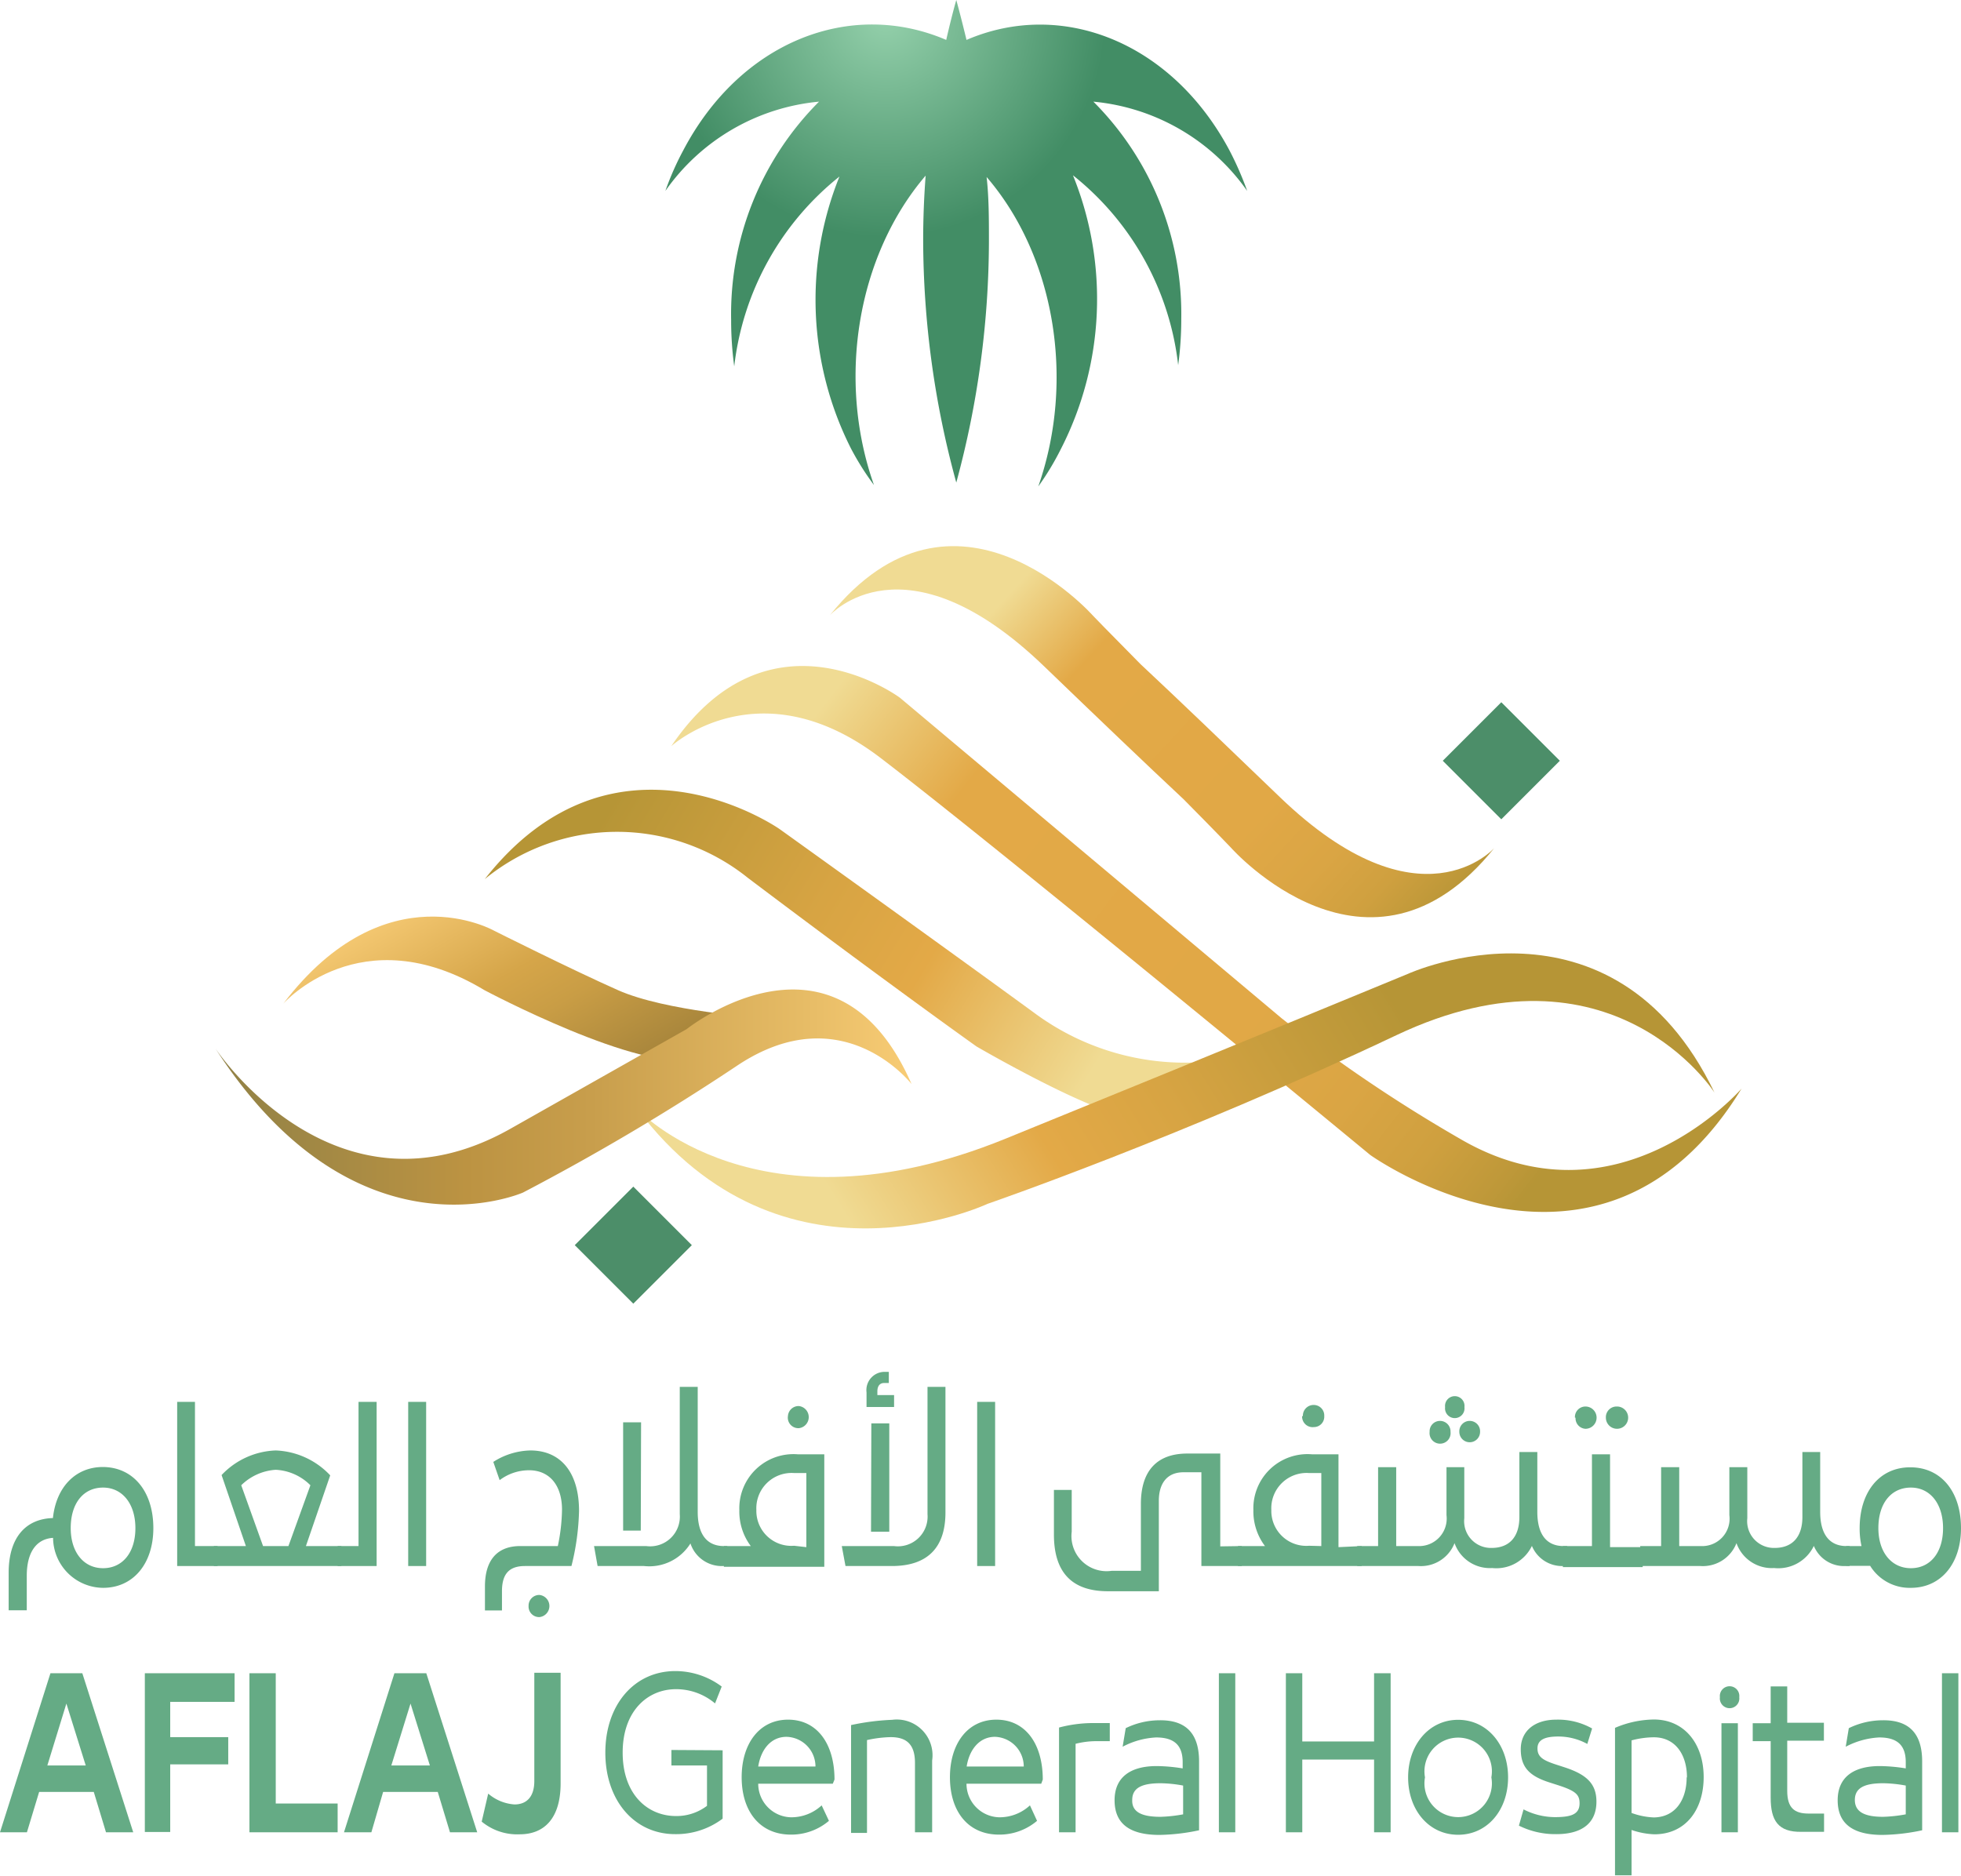 <svg xmlns="http://www.w3.org/2000/svg" xmlns:xlink="http://www.w3.org/1999/xlink" viewBox="0 0 126.73 121.23"><defs><style>.cls-1{fill:url(#linear-gradient);}.cls-2{fill:url(#linear-gradient-2);}.cls-3{fill:url(#linear-gradient-3);}.cls-4{fill:url(#linear-gradient-4);}.cls-5{fill:url(#linear-gradient-5);}.cls-6{fill:url(#linear-gradient-6);}.cls-7{fill:url(#radial-gradient);}.cls-8{fill:#65ab85;}.cls-9{fill:#4c8e69;}</style><linearGradient id="linear-gradient" x1="65.33" y1="38.26" x2="90.87" y2="61.82" gradientUnits="userSpaceOnUse"><stop offset="0" stop-color="#f0db93"/><stop offset="0.19" stop-color="#e3a947"/><stop offset="0.62" stop-color="#e1a846"/><stop offset="0.77" stop-color="#daa544"/><stop offset="0.88" stop-color="#cfa03f"/><stop offset="0.97" stop-color="#be9839"/><stop offset="1" stop-color="#b69536"/></linearGradient><linearGradient id="linear-gradient-2" x1="55.88" y1="42.11" x2="99.48" y2="76.02" xlink:href="#linear-gradient"/><linearGradient id="linear-gradient-3" x1="69.43" y1="71.13" x2="39.04" y2="52.86" gradientUnits="userSpaceOnUse"><stop offset="0" stop-color="#f0db93"/><stop offset="0.36" stop-color="#e3a947"/><stop offset="0.58" stop-color="#d7a443"/><stop offset="0.98" stop-color="#b89637"/><stop offset="1" stop-color="#b69536"/></linearGradient><linearGradient id="linear-gradient-4" x1="57.31" y1="82.84" x2="89.01" y2="63.03" xlink:href="#linear-gradient-3"/><linearGradient id="linear-gradient-5" x1="28.6" y1="56.51" x2="39.39" y2="75.12" gradientUnits="userSpaceOnUse"><stop offset="0" stop-color="#f6ca74"/><stop offset="0.36" stop-color="#d5a549"/><stop offset="0.51" stop-color="#c99d45"/><stop offset="0.77" stop-color="#aa873c"/><stop offset="1" stop-color="#897032"/></linearGradient><linearGradient id="linear-gradient-6" x1="13.91" y1="70.91" x2="58.91" y2="70.91" gradientUnits="userSpaceOnUse"><stop offset="0" stop-color="#908146"/><stop offset="0.36" stop-color="#bc9342"/><stop offset="0.54" stop-color="#c89e4c"/><stop offset="0.85" stop-color="#e7bc66"/><stop offset="1" stop-color="#f8cc75"/></linearGradient><radialGradient id="radial-gradient" cx="57.23" cy="1.11" r="14.22" gradientUnits="userSpaceOnUse"><stop offset="0" stop-color="#94d0ab"/><stop offset="1" stop-color="#428d65"/></radialGradient></defs><g id="Layer_2" data-name="Layer 2"><g id="Layer_1-2" data-name="Layer 1"><path class="cls-1" d="M82.7,51.51c-3.51-3.38-6.54-6.29-9-8.59-2.14-2.16-3.08-3.14-3.08-3.14s-8.92-10.08-17,0c0,0,4.79-5.45,13.87,3.3,3.51,3.38,6.54,6.28,9,8.58,2.14,2.16,3.08,3.15,3.08,3.15s8.92,10.07,17,0C96.57,54.81,91.78,60.26,82.7,51.51Z"/><path class="cls-2" d="M43.38,48.23S49.08,43,56.92,49,88.55,74.65,88.55,74.65s14.86,10.66,24-4.29c0,0-8,9.25-18.24,3.22a96.51,96.51,0,0,1-11.48-7.76L58.16,45.1S49.74,38.82,43.38,48.23Z"/><path class="cls-3" d="M79.3,68.46a16.37,16.37,0,0,1-12.47-3C60.72,61,50.4,53.6,50.4,53.6s-10.65-7.51-19.07,3.22a13.49,13.49,0,0,1,17-.08c9.08,6.85,14.78,10.9,14.78,10.9s8.58,5,10.48,4.54Z"/><path class="cls-4" d="M110.8,70.62s-6.6-10.32-20.56-3.71-26.42,10.9-26.42,10.9S50.53,84.08,41.2,71.7c0,0,7.76,8.42,23.78,1.9S91,62.94,91,62.94,104.2,56.92,110.8,70.62Z"/><path class="cls-5" d="M49.11,65.78S43,65.36,39.94,64s-8-3.84-8-3.84-7-4-13.63,4.71c0,0,5-5.7,13-.87,0,0,10.16,5.41,13.63,4.42Z"/><path class="cls-6" d="M58.91,70.07s-4.46-5.78-11.32-1.16A151,151,0,0,1,33.8,77.08S23,81.87,13.91,67.75c0,0,7.67,11.65,19.07,5.21l11.39-6.44S54,58.84,58.91,70.07Z"/><path class="cls-7" d="M80.6,12.34a20.83,20.83,0,0,0-1.14-2.61c-3.72-7-10.82-9.81-17-7.15C62.08,1,61.8,0,61.8,0s-.29,1-.65,2.58c-6.2-2.66-13.3.1-17,7.15A18.26,18.26,0,0,0,43,12.34a13.66,13.66,0,0,1,9.93-5.77,19.42,19.42,0,0,0-5.68,14.11,22.07,22.07,0,0,0,.2,3,18.39,18.39,0,0,1,6.8-12.27A21.31,21.31,0,0,0,55,29a17.7,17.7,0,0,0,1.48,2.35c-2.42-6.84-1.07-14.84,3.34-20-.1,1.32-.16,2.72-.16,4.16A59.66,59.66,0,0,0,61.8,31.19,59.92,59.92,0,0,0,63.91,15.6c0-1.44,0-2.84-.15-4.16,4.4,5.11,5.75,13.11,3.34,20A17.66,17.66,0,0,0,68.57,29a21.27,21.27,0,0,0,.77-17.67,18.31,18.31,0,0,1,6.8,12.27,22.07,22.07,0,0,0,.2-3A19.42,19.42,0,0,0,70.66,6.57a13.7,13.7,0,0,1,9.94,5.77"/><path class="cls-8" d="M9.91,98.77h0c0,2.3-1.3,3.86-3.25,3.86h0a3.26,3.26,0,0,1-3.23-3.23c-1.13.07-1.7,1-1.7,2.45v2.23H.56v-2.43c0-2.22,1.06-3.48,2.86-3.53.21-2,1.46-3.3,3.23-3.3h0C8.61,94.83,9.91,96.4,9.91,98.77Zm-1.16,0c0-1.57-.84-2.62-2.09-2.62h0c-1.26,0-2.09,1-2.09,2.62v0c0,1.55.83,2.59,2.09,2.59h0c1.25,0,2.09-1,2.09-2.59Z"/><path class="cls-8" d="M14.06,99.93v1.29H11.45V90.61H12.6v9.32Z"/><path class="cls-8" d="M22.06,99.93v1.29H13.82V99.93h2.07l-1.57-4.59a5.05,5.05,0,0,1,3.5-1.59,5.09,5.09,0,0,1,3.52,1.61l-1.57,4.57Zm-3.42,0L20.06,96a3.4,3.4,0,0,0-2.24-1,3.49,3.49,0,0,0-2.23,1L17,99.93Z"/><path class="cls-8" d="M24.34,90.61v10.61H21.82V99.93h1.35V90.61Z"/><path class="cls-8" d="M26.38,90.61h1.16v10.61H26.38Z"/><path class="cls-8" d="M31.34,102.54c0-1.7.79-2.61,2.28-2.61h2.43a12.19,12.19,0,0,0,.27-2.35c0-1.58-.81-2.55-2.13-2.55a3.14,3.14,0,0,0-1.9.64l-.41-1.18a4.62,4.62,0,0,1,2.39-.74c2,0,3.15,1.46,3.15,3.9a16,16,0,0,1-.49,3.57h-3c-1,0-1.49.48-1.49,1.63v1.24H31.34Zm2.82,1.26a.69.69,0,0,1,.71-.71.72.72,0,0,1,0,1.43A.68.68,0,0,1,34.16,103.8Z"/><path class="cls-8" d="M47,99.93v1.29h-.24a2.13,2.13,0,0,1-2.14-1.46,3.13,3.13,0,0,1-3,1.46h-3l-.23-1.29h3.37a1.92,1.92,0,0,0,2.17-2.06V89.64h1.16v8.08c0,1.46.6,2.21,1.7,2.21Zm-5.59-1H40.27v-7h1.16Z"/><path class="cls-8" d="M53.27,94v7.27H46.78V99.93h1.74a3.72,3.72,0,0,1-.74-2.32v0A3.5,3.5,0,0,1,51.57,94Zm-1.16,6V95.21h-.79a2.28,2.28,0,0,0-2.44,2.38v0a2.26,2.26,0,0,0,2.44,2.32Zm-1.19-8.4a.69.69,0,0,1,.71-.72.72.72,0,0,1,0,1.43A.68.68,0,0,1,50.92,91.53Z"/><path class="cls-8" d="M54.4,99.93h3.37a1.92,1.92,0,0,0,2.17-2.06V89.64H61.1v8.12c0,2.29-1.18,3.46-3.46,3.46h-3ZM56,90a1.18,1.18,0,0,1,1.21-1.33h.23v.72h-.3c-.3,0-.44.22-.44.54v.24h1.08v.77H56Zm.31,2h1.16v7H56.29Z"/><path class="cls-8" d="M63.15,90.61h1.16v10.61H63.15Z"/><path class="cls-8" d="M80.25,99.93v1.29H77.64V95.16H76.48c-1.08,0-1.59.75-1.59,1.84v5.85H71.6c-2.35,0-3.49-1.24-3.49-3.67V96.3h1.15V99a2.27,2.27,0,0,0,2.58,2.53h1.89V97.21c0-2.18,1.07-3.26,3-3.26h2.13v6Z"/><path class="cls-8" d="M88,99.93v1.29H80V99.93h1.75A3.72,3.72,0,0,1,81,97.61v0A3.5,3.5,0,0,1,84.8,94h1.7v6Zm-2.61,0V95.21h-.79a2.28,2.28,0,0,0-2.44,2.38v0a2.26,2.26,0,0,0,2.44,2.32Zm-1.19-8.4a.69.69,0,0,1,.71-.72.68.68,0,0,1,.67.72.67.67,0,0,1-.67.71A.68.68,0,0,1,84.15,91.53Z"/><path class="cls-8" d="M101.28,99.93v1.29h-.23A2.11,2.11,0,0,1,99,99.92a2.55,2.55,0,0,1-2.57,1.43A2.42,2.42,0,0,1,94,99.74a2.33,2.33,0,0,1-2.33,1.48H87.71V99.93h1.35v-5.1h1.17v5.1h1.4a1.78,1.78,0,0,0,1.85-2V94.83h1.15v3.3a1.73,1.73,0,0,0,1.77,1.92c1.11,0,1.79-.68,1.79-2V93.85h1.16v3.87c0,1.46.6,2.21,1.7,2.21Zm-8.89-7.38a.67.67,0,0,1,.67-.71.68.68,0,0,1,.68.71.68.68,0,1,1-1.35,0Zm1-1.6a.63.63,0,1,1,1.25,0,.63.63,0,1,1-1.25,0Zm1.59.89a.67.67,0,0,1,.67.71.67.67,0,1,1-1.34,0A.67.67,0,0,1,95,91.84Z"/><path class="cls-8" d="M101,99.93h1.88V94h1.17v6h2.11v1.29H101Zm.78-8.3a.68.68,0,0,1,.68-.72.72.72,0,0,1,0,1.44A.68.68,0,0,1,101.82,91.63Zm2,0a.69.69,0,0,1,.7-.72.72.72,0,1,1-.7.72Z"/><path class="cls-8" d="M119.53,99.93v1.29h-.24a2.11,2.11,0,0,1-2.07-1.3,2.55,2.55,0,0,1-2.57,1.43,2.42,2.42,0,0,1-2.43-1.61,2.33,2.33,0,0,1-2.33,1.48H106V99.93h1.35v-5.1h1.17v5.1h1.4a1.77,1.77,0,0,0,1.84-2V94.83h1.16v3.3a1.73,1.73,0,0,0,1.77,1.92c1.11,0,1.79-.68,1.79-2V93.85h1.15v3.87c0,1.46.61,2.21,1.7,2.21Z"/><path class="cls-8" d="M126.73,98.77h0c0,2.3-1.3,3.86-3.24,3.86h0a3,3,0,0,1-2.63-1.42h-1.56V99.93h1a5.2,5.2,0,0,1-.12-1.15h0c0-2.37,1.3-3.94,3.26-3.94h0C125.43,94.83,126.73,96.4,126.73,98.77Zm-1.16,0c0-1.57-.83-2.62-2.08-2.62h0c-1.26,0-2.1,1-2.1,2.62v0c0,1.55.84,2.59,2.1,2.59h0c1.25,0,2.08-1,2.08-2.59Z"/><path class="cls-8" d="M6.06,115.82H2.53l-.79,2.61H0l3.26-10.28H5.32l3.29,10.28H6.85Zm-3-1.71H5.54l-1.25-4Z"/><path class="cls-8" d="M9.36,108.15h5.8V110H11v2.28h3.75v1.76H11v4.37H9.36Z"/><path class="cls-8" d="M16.12,108.15h1.7v8.42h4v1.86H16.12Z"/><path class="cls-8" d="M28.29,115.82H24.76L24,118.43H22.23l3.26-10.28h2.06l3.29,10.28H29.08Zm-3-1.71h2.49l-1.25-4Z"/><path class="cls-8" d="M31.13,117.74l.42-1.81a2.91,2.91,0,0,0,1.7.7c.76,0,1.28-.47,1.28-1.51v-7h1.7v7.15c0,2.27-1.07,3.29-2.64,3.29A3.6,3.6,0,0,1,31.13,117.74Z"/><path class="cls-8" d="M46.7,113.13v4.42a5,5,0,0,1-3.07,1c-2.63,0-4.51-2.17-4.51-5.27v0c0-3.1,1.88-5.27,4.52-5.27a5,5,0,0,1,3,1l-.43,1.09a3.9,3.9,0,0,0-2.52-.92c-1.85,0-3.45,1.42-3.45,4.1v0c0,2.68,1.59,4.1,3.45,4.1a3.26,3.26,0,0,0,2-.66v-2.61h-2.3v-1Z"/><path class="cls-8" d="M53.82,115.29H49a2.17,2.17,0,0,0,2.1,2.17,2.88,2.88,0,0,0,2-.77l.47,1a3.76,3.76,0,0,1-2.46.89c-2,0-3.18-1.5-3.18-3.71h0c0-2.15,1.13-3.72,3-3.72s3,1.55,3,3.87ZM49,114.18h3.7a1.92,1.92,0,0,0-1.87-1.92C49.81,112.26,49.17,113.09,49,114.18Z"/><path class="cls-8" d="M55,111.5a15.42,15.42,0,0,1,2.66-.34,2.31,2.31,0,0,1,2.58,2.63v4.64H59.13v-4.49c0-1.23-.58-1.66-1.57-1.66a7.67,7.67,0,0,0-1.53.19v6H55Z"/><path class="cls-8" d="M67.29,115.29H62.46a2.17,2.17,0,0,0,2.1,2.17,2.88,2.88,0,0,0,2-.77l.46,1a3.76,3.76,0,0,1-2.46.89c-2,0-3.17-1.5-3.17-3.71h0c0-2.15,1.13-3.72,3-3.72s3,1.55,3,3.87Zm-4.82-1.11h3.69a1.92,1.92,0,0,0-1.86-1.92C63.29,112.26,62.64,113.09,62.47,114.18Z"/><path class="cls-8" d="M68.44,111.66a8.6,8.6,0,0,1,2.17-.29h1.11v1.17h-.91a5.47,5.47,0,0,0-1.3.17v5.72H68.44Z"/><path class="cls-8" d="M77.49,113.85v4.45a13.18,13.18,0,0,1-2.56.3c-1.85,0-2.9-.67-2.9-2.24v0c0-1.47,1-2.21,2.72-2.21a11,11,0,0,1,1.68.15v-.4c0-1.11-.56-1.6-1.72-1.6a5.17,5.17,0,0,0-2.16.6l.2-1.2a5,5,0,0,1,2.18-.51C76.48,111.17,77.49,111.88,77.49,113.85ZM75,117.43a9.39,9.39,0,0,0,1.46-.16v-1.86a8.4,8.4,0,0,0-1.46-.15c-1.17,0-1.83.28-1.83,1.08v0C73.14,117.13,73.8,117.43,75,117.43Z"/><path class="cls-8" d="M78.77,108.15h1.06v10.28H78.77Z"/><path class="cls-8" d="M83.1,108.15h1.06v4.41H88.8v-4.41h1.07v10.28H88.8v-4.7H84.16v4.7H83.1Z"/><path class="cls-8" d="M91,114.88v0c0-2.12,1.36-3.72,3.23-3.72s3.23,1.6,3.23,3.72v0c0,2.13-1.35,3.71-3.23,3.71S91,117,91,114.88Zm5.38,0h0a2.18,2.18,0,1,0-4.29,0h0a2.18,2.18,0,1,0,4.29,0Z"/><path class="cls-8" d="M98.16,118l.3-1.05a4.5,4.5,0,0,0,2,.5c1,0,1.62-.14,1.62-.89,0-.55-.23-.8-1.38-1.17l-.56-.18c-1.32-.42-1.86-1-1.86-2.15s.86-1.91,2.3-1.91a4.49,4.49,0,0,1,2.31.57l-.31,1a3.89,3.89,0,0,0-1.87-.48c-.84,0-1.35.19-1.35.77s.4.79,1.35,1.09l.46.15c1.41.47,2,1.08,2,2.2,0,1.36-.9,2.1-2.6,2.1A5.27,5.27,0,0,1,98.16,118Z"/><path class="cls-8" d="M104.37,111.68a6.56,6.56,0,0,1,2.51-.54c2,0,3.22,1.6,3.22,3.72v0c0,2.12-1.17,3.7-3.19,3.7a5.09,5.09,0,0,1-1.47-.28v2.93h-1.07Zm4.65,3.2v0c0-1.44-.73-2.59-2.14-2.59a5.69,5.69,0,0,0-1.44.2v4.69a4.73,4.73,0,0,0,1.44.29C108.29,117.45,109,116.31,109,114.88Z"/><path class="cls-8" d="M111.15,109.7a.63.63,0,1,1,1.25,0,.63.63,0,1,1-1.25,0Zm.1,1.68h1.06v7.05h-1.06Z"/><path class="cls-8" d="M114.43,116.19v-3.65h-1.16v-1.16h1.16V109h1.07v2.35h2.37v1.16H115.5v3.24c0,1.11.47,1.47,1.38,1.47h1v1.18h-1.45C114.91,118.43,114.43,117.67,114.43,116.19Z"/><path class="cls-8" d="M124.22,113.85v4.45a13.18,13.18,0,0,1-2.56.3c-1.85,0-2.9-.67-2.9-2.24v0c0-1.47,1-2.21,2.72-2.21a11,11,0,0,1,1.68.15v-.4c0-1.11-.56-1.6-1.72-1.6a5.21,5.21,0,0,0-2.16.6l.2-1.2a5,5,0,0,1,2.18-.51C123.21,111.17,124.22,111.88,124.22,113.85Zm-2.52,3.58a9.39,9.39,0,0,0,1.46-.16v-1.86a8.4,8.4,0,0,0-1.46-.15c-1.17,0-1.83.28-1.83,1.08v0C119.87,117.13,120.53,117.43,121.7,117.43Z"/><path class="cls-8" d="M125.5,108.15h1.06v10.28H125.5Z"/><rect class="cls-9" x="94.35" y="46.49" width="5.35" height="5.35" transform="translate(63.18 -54.2) rotate(45)"/><rect class="cls-9" x="38.25" y="77.81" width="5.35" height="5.35" transform="translate(68.9 -5.37) rotate(45)"/></g></g></svg>